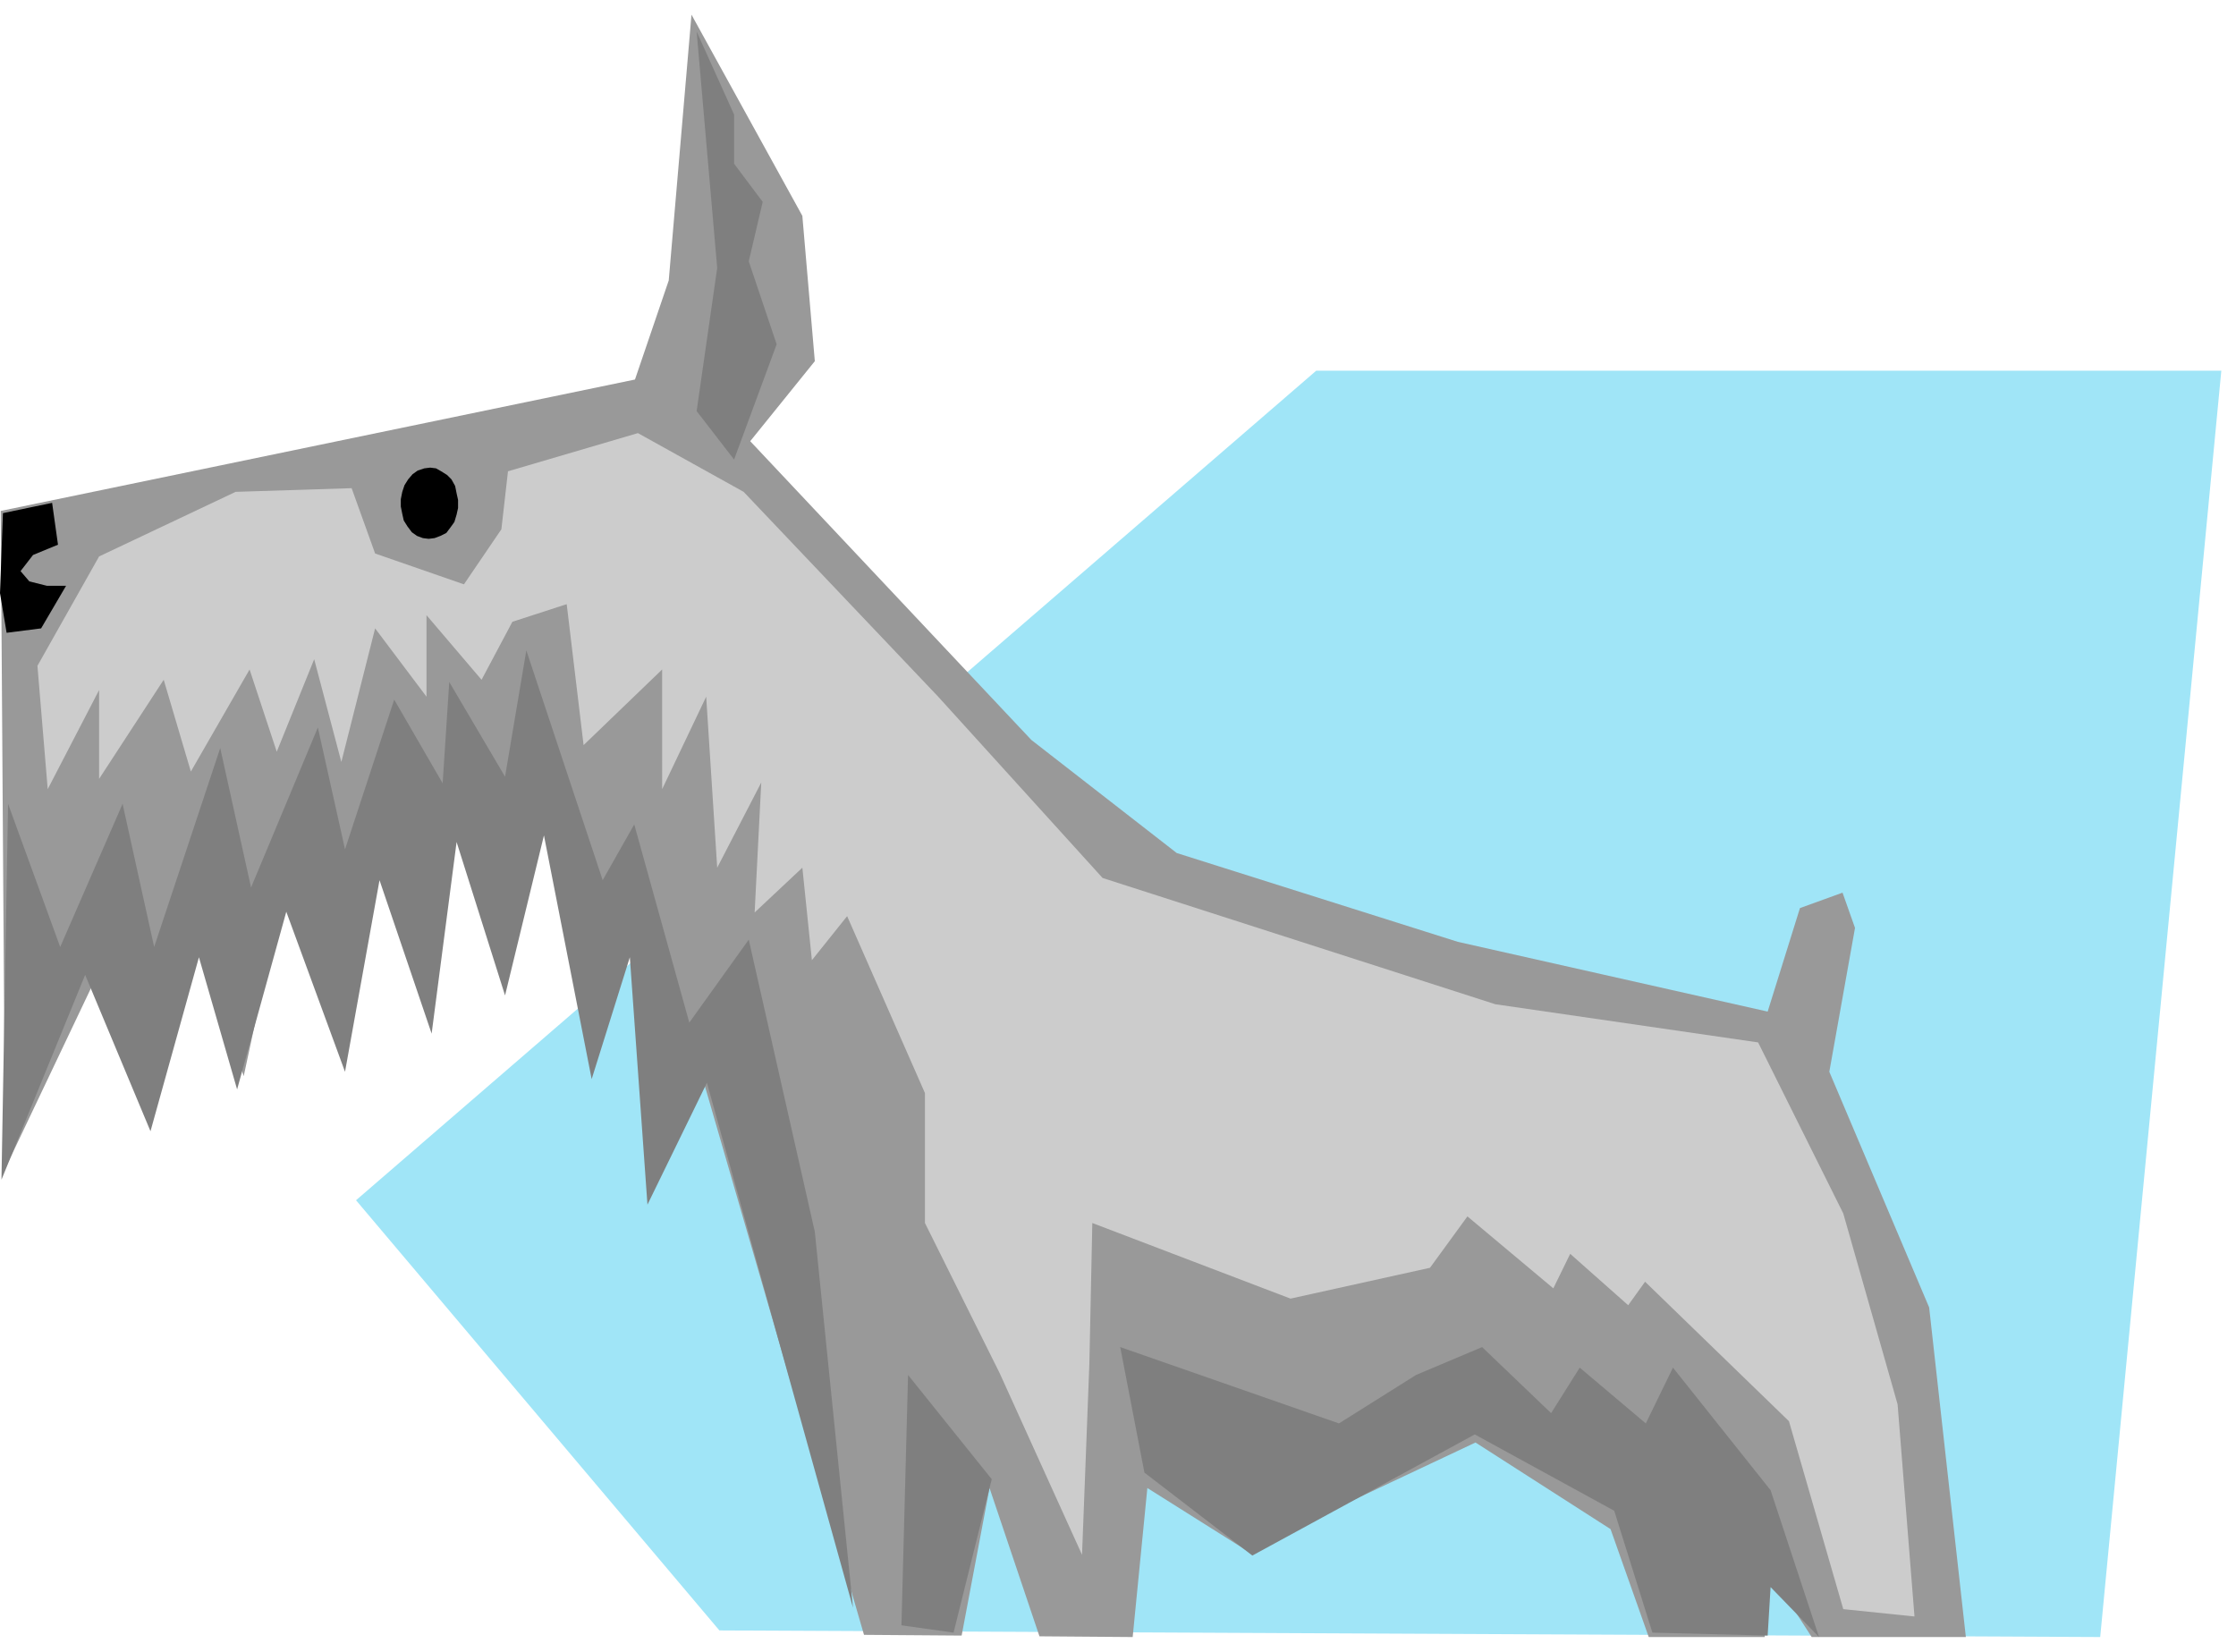 <svg xmlns="http://www.w3.org/2000/svg" width="482.535" height="356.436" fill-rule="evenodd" stroke-linecap="round" preserveAspectRatio="none" viewBox="0 0 3046 2250"><style>.pen1{stroke:none}</style><path d="M485 1635 1793 505h1233l-165 1725-1881-9-495-586z" class="pen1" style="fill:#a0e5f7"/><path d="m1 696 864-179 46-135 31-362 151 274 17 198-88 109 383 407 198 154 383 121 422 95 44-141 58-21 17 48-35 196 136 321 50 449h-210l-58-90-6 90h-158l-52-147-184-118-312 147-135-85-20 203-127-1-68-202-38 201-133-1-234-807-50 163-27-375-61 252-60-432-64 248-57-194-51 266-60-211-42 271-78-226-61 284-66-197-58 254-75-196L7 1592 1 696z" class="pen1" style="fill:#999"/><path d="m600 730-8 3-8 1-8-1-8-3-7-5-6-8-5-8-2-9-2-10v-10l2-10 3-9 5-8 6-7 7-5 9-3 8-1 8 1 7 4 8 5 6 6 5 9 2 10 2 9v11l-2 9-3 10-5 7-6 8-8 4zM4 699l67-14 8 57-34 14-17 22 12 14 24 6h26l-34 58-47 6-9-54 4-109z" class="pen1" style="fill:#000"/><path d="m11 1095-9 512 114-279 89 213 66-237 52 180 67-242 80 218 47-261 71 209 34-261 66 209 53-218 65 332 52-166 24 337 81-166 199 715-52-512-90-398-81 113-75-270-43 76-104-313-29 172-76-129-9 138-66-114-67 204-37-166-91 218-42-190-90 271-43-195-85 195-71-195zM949 43l28 322-28 195 51 66 58-157-38-113 19-81-39-52v-67L949 43zm577 1792 33 171 147 113 303-165 190 104 52 166 157 4 4-66 66 68-66-200-133-167-37 76-90-76-39 62-94-90-90 38-105 66-298-104zm-289 38 114 142-52 209-71-10 9-341z" class="pen1" style="fill:#7f7f7f"/><path d="M65 1075 51 907l84-149 186-88 158-5 32 89 121 42 51-75 9-79 177-52 144 80 265 279 224 247 535 172 358 52 116 233 74 260 23 289-97-10-74-256-196-190-23 32-79-70-23 47-117-98-51 70-190 42-270-103-4 191-10 261-112-247-102-205v-177l-106-241-48 60-13-126-65 61 9-177-60 116-15-233-60 126V912l-107 103-23-192-74 24-42 79-75-88v111l-70-93-46 182-37-140-51 126-37-112-80 139-37-125-88 135V940l-70 135z" class="pen1" style="fill:#ccc"/></svg>
